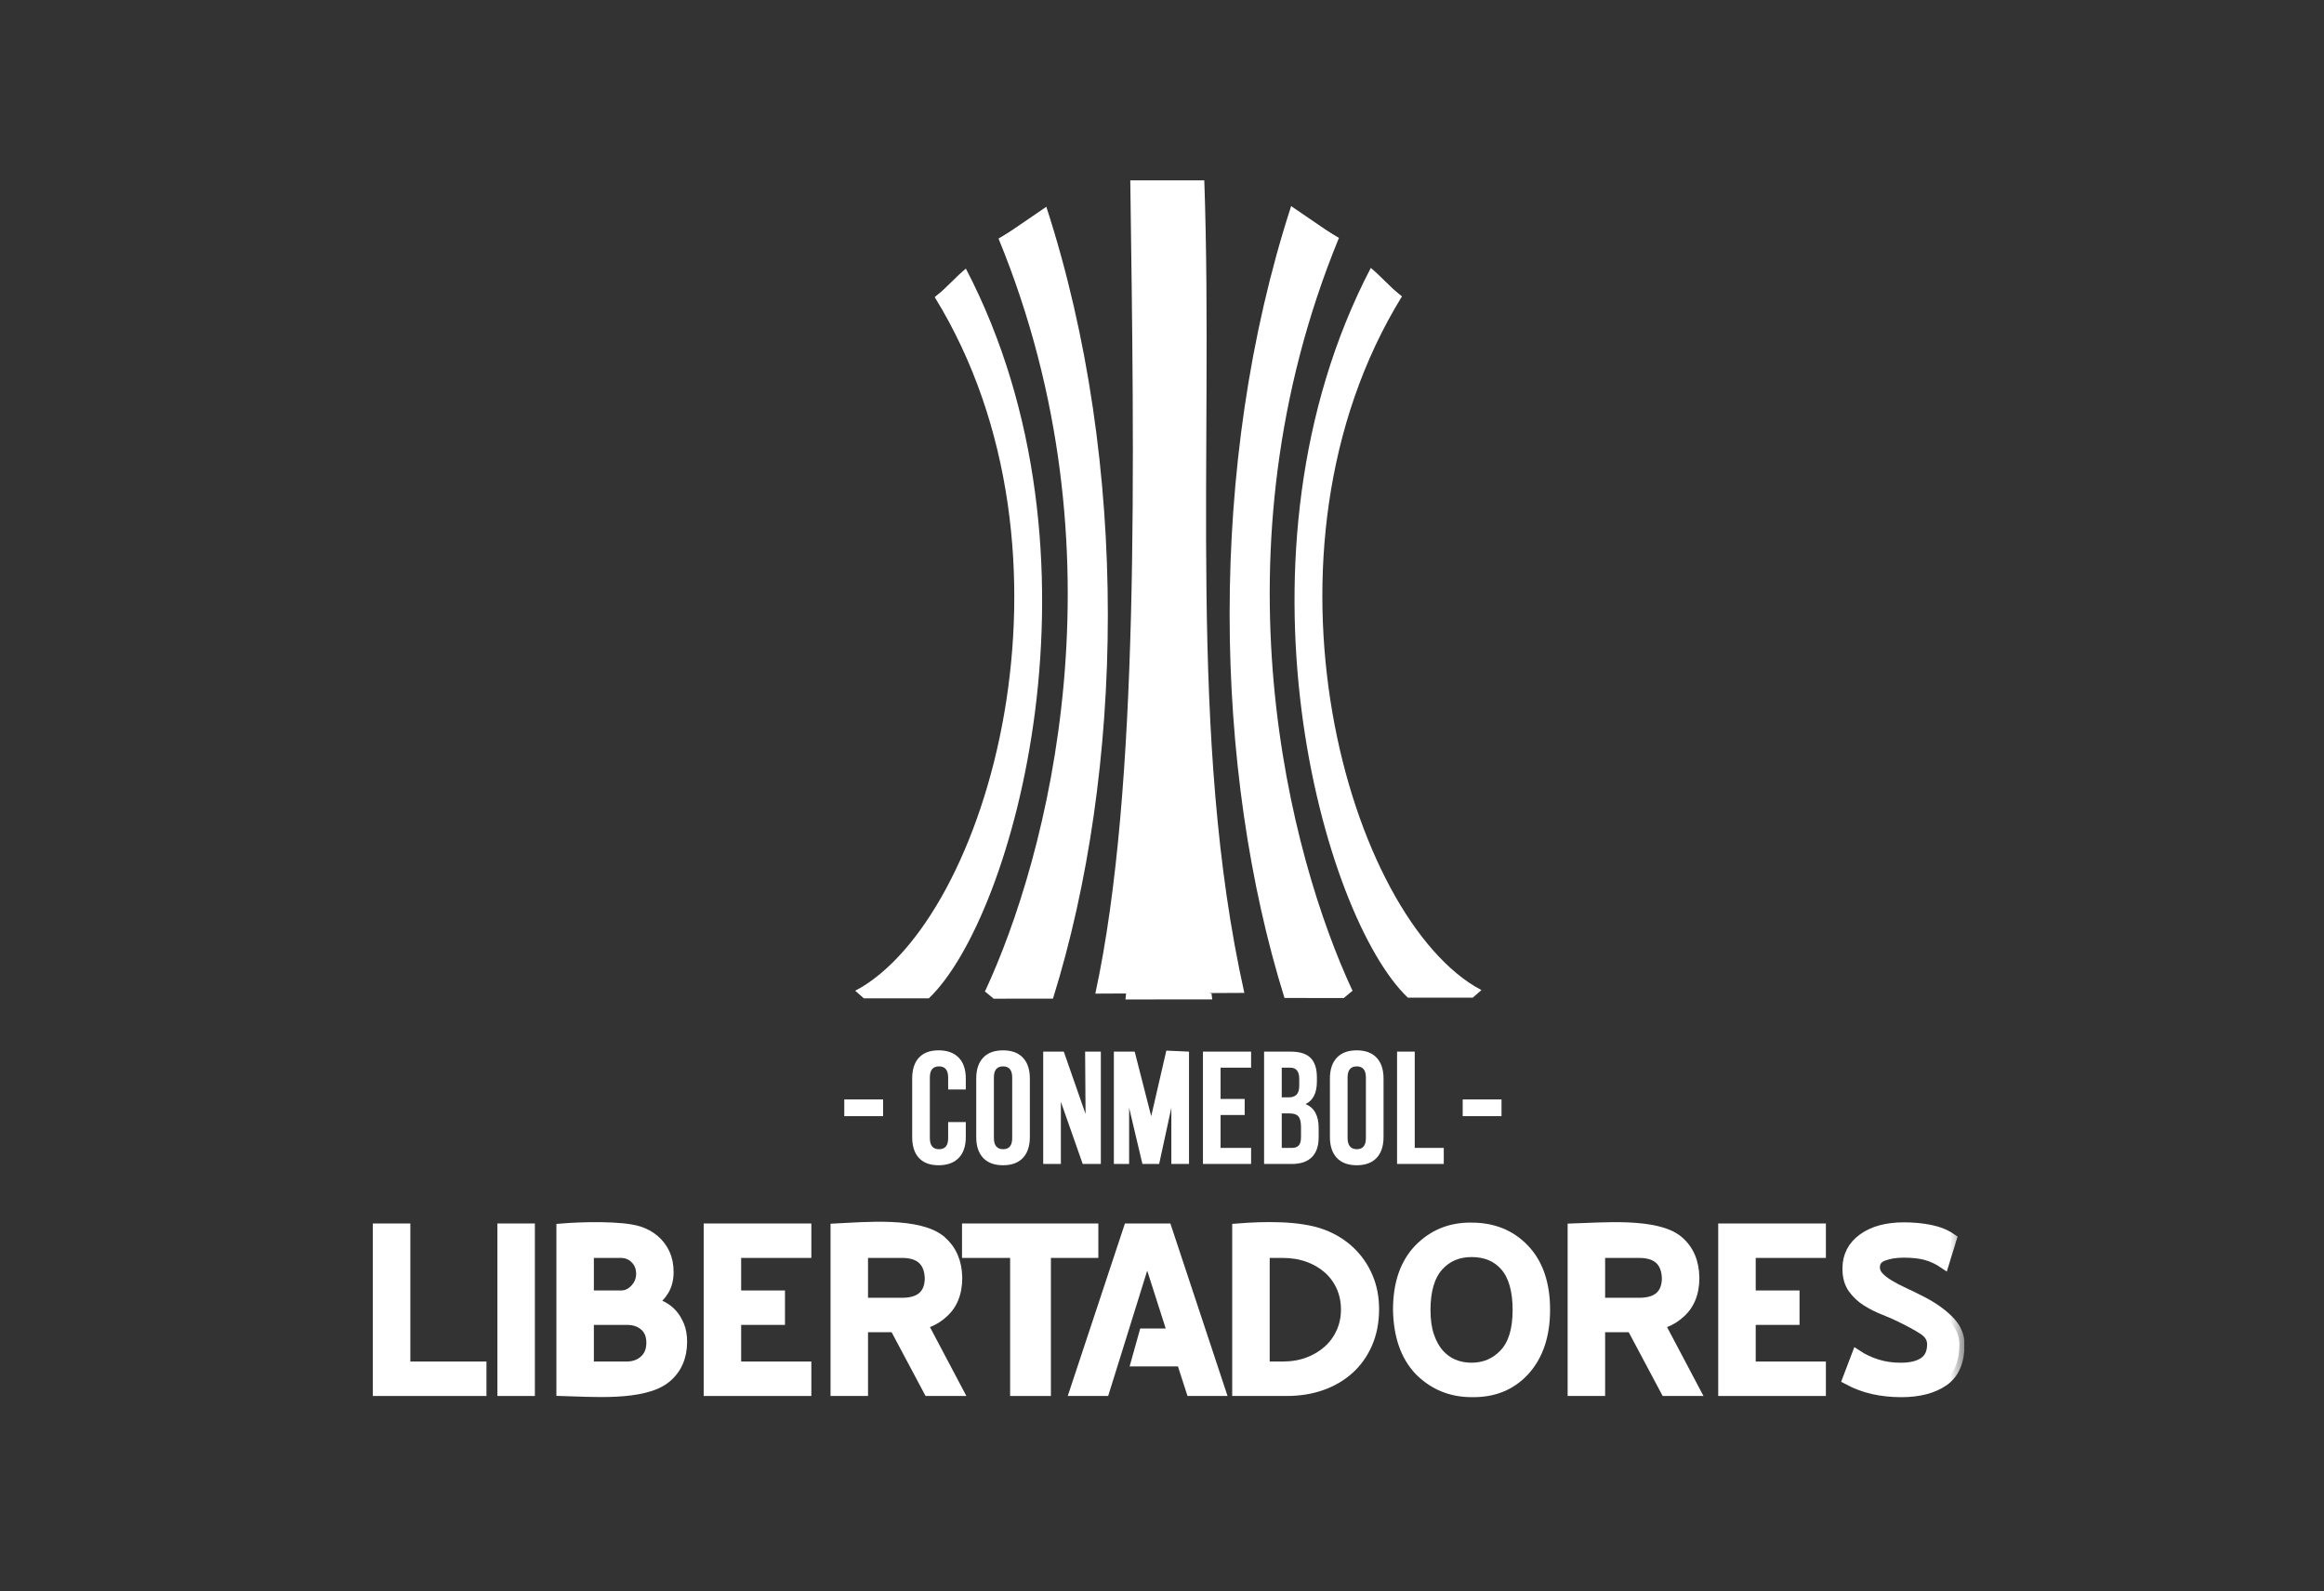 <?xml version="1.0" encoding="UTF-8"?> <svg xmlns="http://www.w3.org/2000/svg" width="146" height="100" viewBox="0 0 146 100" fill="none"><rect x="0" y="0" width="146" height="100" fill="#333333" stroke="none"/><g clip-path="url(#clip0_32_431)"><path fill-rule="evenodd" clip-rule="evenodd" d="M57.306 71.452V67.778C57.306 67.207 57.447 66.768 57.731 66.464C58.014 66.158 58.425 66.005 58.967 66.005C59.508 66.005 59.928 66.158 60.228 66.462C60.525 66.768 60.674 67.204 60.674 67.776V68.465H59.565V67.708C59.565 67.245 59.373 67.013 58.99 67.013C58.607 67.013 58.416 67.245 58.416 67.709V71.526C58.419 71.987 58.61 72.218 58.994 72.218C59.377 72.218 59.568 71.987 59.565 71.526V70.513H60.674V71.452C60.674 72.024 60.525 72.463 60.228 72.769C59.928 73.073 59.508 73.226 58.967 73.226C58.425 73.226 58.014 73.073 57.731 72.767C57.447 72.463 57.306 72.024 57.306 71.452ZM61.33 71.452V67.778C61.33 67.213 61.474 66.777 61.763 66.467C62.054 66.159 62.47 66.005 63.014 66.005C63.556 66.005 63.973 66.159 64.264 66.467C64.553 66.777 64.698 67.213 64.698 67.778V71.452C64.698 72.017 64.553 72.454 64.264 72.764C63.973 73.072 63.556 73.226 63.014 73.226C62.47 73.226 62.054 73.072 61.763 72.764C61.474 72.454 61.33 72.017 61.33 71.452ZM62.439 71.519C62.442 71.98 62.634 72.214 63.017 72.218C63.4 72.218 63.592 71.984 63.589 71.519V67.708C63.589 67.245 63.397 67.013 63.014 67.013C62.63 67.013 62.439 67.245 62.439 67.708V71.519ZM65.537 73.145V66.086H66.831L68.197 70.003L68.17 66.086H69.158V73.145H68.019L66.647 69.238V73.145H65.537ZM69.976 73.145V66.086H71.284L72.322 70.145L73.272 66.023L74.697 66.086V73.145H73.587V69.615L72.821 73.145H71.77L70.935 69.615V73.145H69.976ZM75.572 73.145V66.086H78.597V67.094H76.681V69.061H78.194V70.069H76.681V72.137H78.597V73.145H75.572ZM79.413 73.145V66.086H81.088C81.659 66.086 82.076 66.219 82.338 66.484C82.6 66.749 82.731 67.158 82.731 67.709V67.962C82.731 68.685 82.493 69.16 82.014 69.383C82.567 69.6 82.842 70.103 82.842 70.895V71.472C82.842 72.016 82.7 72.431 82.414 72.717C82.128 73.003 81.71 73.145 81.158 73.145H79.413ZM80.523 72.137H81.158C81.351 72.137 81.496 72.085 81.59 71.983C81.686 71.878 81.733 71.698 81.733 71.442V70.826C81.733 70.505 81.678 70.281 81.569 70.155C81.459 70.03 81.276 69.969 81.021 69.969H80.523V72.137ZM80.523 68.96H80.956C81.18 68.96 81.346 68.903 81.457 68.786C81.567 68.672 81.622 68.482 81.622 68.217V67.822C81.625 67.336 81.439 67.094 81.06 67.094H80.523V68.96ZM83.549 71.452V67.778C83.549 67.213 83.694 66.777 83.983 66.467C84.274 66.159 84.69 66.005 85.234 66.005C85.776 66.005 86.193 66.159 86.484 66.467C86.773 66.777 86.918 67.213 86.918 67.778V71.452C86.918 72.017 86.773 72.454 86.484 72.764C86.193 73.072 85.776 73.226 85.234 73.226C84.69 73.226 84.274 73.072 83.983 72.764C83.694 72.454 83.549 72.017 83.549 71.452ZM84.659 71.519C84.662 71.98 84.854 72.214 85.237 72.218C85.62 72.218 85.812 71.984 85.809 71.519V67.708C85.809 67.245 85.617 67.013 85.234 67.013C84.851 67.013 84.659 67.245 84.659 67.708V71.519ZM87.767 73.145V66.086H88.877V72.137H90.702V73.145H87.767Z" fill="white"></path><path fill-rule="evenodd" clip-rule="evenodd" d="M58.35 62.737C63.687 57.665 70.054 34.876 60.679 16.879C60.125 17.325 59.32 18.212 58.767 18.659C68.626 34.827 63.056 56.726 54.601 61.816L53.732 62.264L54.27 62.737C55.931 62.737 56.688 62.737 58.35 62.737Z" fill="white"></path><path fill-rule="evenodd" clip-rule="evenodd" d="M57.88 62.265C63.107 57.344 69.528 34.828 60.347 17.367C59.804 17.801 59.262 18.235 58.72 18.669C68.642 34.786 62.113 57.789 53.731 62.265C55.358 62.265 56.253 62.265 57.88 62.265Z" fill="white"></path><path fill-rule="evenodd" clip-rule="evenodd" d="M88.445 62.694C83.108 57.621 76.741 34.834 86.117 16.836C86.67 17.284 87.475 18.169 88.029 18.616C78.169 34.785 83.739 56.684 92.194 61.774L93.063 62.222L92.525 62.694C90.864 62.694 90.107 62.694 88.445 62.694Z" fill="white"></path><path fill-rule="evenodd" clip-rule="evenodd" d="M88.915 62.222C83.688 57.301 77.266 34.785 86.448 17.324C86.99 17.758 87.533 18.192 88.075 18.625C78.153 34.743 84.682 57.746 93.064 62.222C91.437 62.222 90.542 62.222 88.915 62.222Z" fill="white"></path><path fill-rule="evenodd" clip-rule="evenodd" d="M65.733 12.994L62.829 14.978C71.131 34.519 66.18 53.05 62.282 61.834C62.268 61.866 61.874 62.305 61.877 62.307L62.425 62.759C63.667 62.758 64.908 62.758 66.15 62.757C70.608 48.466 71.025 29.291 65.733 12.994Z" fill="white"></path><path fill-rule="evenodd" clip-rule="evenodd" d="M81.113 12.952C82.082 13.613 83.049 14.275 84.017 14.936C75.771 30.483 78.189 46.301 84.193 61.578C84.206 61.61 84.987 62.242 84.96 62.265L84.422 62.717C83.18 62.716 81.938 62.715 80.696 62.715C76.239 48.424 75.821 29.249 81.113 12.952Z" fill="white"></path><path fill-rule="evenodd" clip-rule="evenodd" d="M65.413 13.406L62.73 14.991C70.859 34.787 65.819 53.852 61.877 62.307C63.118 62.306 64.36 62.306 65.602 62.305C69.974 48.018 70.415 29.568 65.413 13.406Z" fill="white"></path><path fill-rule="evenodd" clip-rule="evenodd" d="M81.434 13.364L84.116 14.949C75.987 34.745 81.027 53.81 84.97 62.265C83.728 62.264 82.487 62.264 81.245 62.263C76.872 47.976 76.432 29.526 81.434 13.364Z" fill="white"></path><path fill-rule="evenodd" clip-rule="evenodd" d="M71.007 11.325C72.557 11.325 74.107 11.325 75.657 11.325C76.252 28.47 74.591 46.347 78.173 62.395C75.052 62.41 71.932 62.426 68.811 62.441C71.617 49.487 71.248 28.973 71.007 11.325Z" fill="white"></path><path fill-rule="evenodd" clip-rule="evenodd" d="M73.849 51.516C73.965 51.676 73.854 51.748 73.861 51.895C73.938 51.956 73.965 51.953 74.027 52.035C74.111 52.15 74.341 52.515 74.371 52.61C74.379 52.651 74.368 52.685 74.337 52.676C74.239 52.644 74.233 52.338 73.954 52.172C73.861 52.299 73.837 52.323 73.877 52.485L73.997 52.798L74.267 53.29C74.327 53.398 74.263 53.383 74.228 53.359L73.953 53.039C73.836 52.909 73.796 52.779 73.708 52.659C73.427 52.713 73.421 53.054 73.537 53.212C73.629 53.194 73.767 53.131 73.805 53.199C73.829 53.329 73.657 53.257 73.574 53.409L73.604 53.452C74.361 53.508 74.998 54.017 75.272 54.722C75.364 54.912 75.422 55.105 75.436 55.283C75.62 55.294 75.445 55.233 75.661 55.21L75.716 55.119L75.819 55.112L75.854 55.021L75.998 55.019L75.995 56.107L75.857 56.108C75.778 55.951 75.808 56.042 75.702 55.979C75.658 55.952 75.716 55.961 75.635 55.927L75.539 55.881C75.486 55.842 75.559 55.858 75.452 55.845C75.437 55.858 75.399 55.914 75.363 55.97C75.197 56.704 74.597 57.281 73.904 57.472L73.741 58.137L73.997 58.277L74.286 60.742L75.704 61.667L75.979 62.463L76.069 62.467L76.108 62.76L70.753 62.762L70.784 62.467L70.967 62.459L71.15 61.667L72.58 60.764L72.976 58.283L73.231 58.129C73.248 58.119 73.109 57.65 73.09 57.563L73.087 57.505C72.299 57.343 71.681 56.684 71.542 55.852L71.537 55.846C71.462 55.855 71.458 55.873 71.421 55.922L71.317 55.916L71.282 55.994L71.171 55.997L71.141 56.098H70.995L70.978 55.019L71.144 55.022L71.167 55.115L71.278 55.121L71.332 55.208C71.537 55.233 71.383 55.285 71.523 55.281C71.622 54.285 72.4 53.502 73.362 53.45L73.364 53.443C73.289 53.387 73.213 53.416 73.114 53.405C73.142 53.291 73.305 53.261 73.394 53.195C73.385 53.034 73.324 52.893 73.316 52.699L73.576 52.412C73.576 52.306 73.604 52.169 73.537 52.089C73.446 52.058 73.29 52.137 73.143 52.063C73.062 52.023 72.829 51.958 72.839 51.906C72.86 51.812 73.056 51.976 73.203 51.99C73.343 51.946 73.55 51.904 73.677 51.859C73.723 51.702 73.559 51.722 73.712 51.51C73.755 51.468 73.822 51.482 73.849 51.516Z" fill="white" stroke="white" stroke-width="0.088"></path><path fill-rule="evenodd" clip-rule="evenodd" d="M102.518 83.39H100.51V87.397H98.812V77.214C100.565 77.167 104.072 76.825 105.437 77.986C106.086 78.538 106.417 79.309 106.431 80.301C106.431 81.307 106.099 82.073 105.437 82.599C105.106 82.881 104.712 83.084 104.257 83.206L106.472 87.397H104.65L102.518 83.39ZM100.51 78.721V81.883H102.973C104.119 81.883 104.706 81.374 104.733 80.357C104.706 79.267 104.119 78.721 102.973 78.721H100.51Z" fill="white" stroke="white" stroke-width="0.657"></path><path fill-rule="evenodd" clip-rule="evenodd" d="M92.457 87.471C91.16 87.471 90.063 87.018 89.166 86.111C88.31 85.204 87.869 83.936 87.841 82.306C87.841 80.675 88.276 79.408 89.145 78.501C90.042 77.583 91.146 77.135 92.457 77.16C93.809 77.16 94.914 77.613 95.769 78.519C96.625 79.427 97.052 80.688 97.052 82.306C97.052 83.911 96.625 85.186 95.769 86.129C94.927 87.048 93.823 87.495 92.457 87.471ZM92.447 78.667C91.581 78.667 90.881 78.97 90.342 79.577C89.808 80.183 89.539 81.099 89.539 82.325C89.539 82.95 89.614 83.488 89.766 83.942C89.918 84.395 90.122 84.772 90.383 85.072C90.646 85.372 90.953 85.596 91.301 85.743C91.653 85.889 92.033 85.963 92.447 85.963C93.271 85.963 93.962 85.667 94.52 85.072C95.076 84.478 95.355 83.562 95.355 82.325C95.355 81.099 95.096 80.183 94.582 79.577C94.065 78.97 93.355 78.667 92.447 78.667Z" fill="white" stroke="white" stroke-width="0.657"></path><path fill-rule="evenodd" clip-rule="evenodd" d="M77.739 87.397V77.214C79.354 77.084 81.624 77.021 83.111 77.591C83.766 77.842 84.332 78.194 84.808 78.647C85.284 79.101 85.654 79.634 85.916 80.247C86.178 80.859 86.309 81.534 86.309 82.268C86.309 83.065 86.171 83.782 85.895 84.419C85.619 85.057 85.236 85.595 84.746 86.036C84.256 86.478 83.68 86.815 83.018 87.047C82.356 87.279 81.631 87.397 80.844 87.397H77.739ZM79.437 78.721V85.889H80.575C81.155 85.889 81.686 85.801 82.169 85.623C82.652 85.445 83.073 85.194 83.432 84.876C83.79 84.556 84.07 84.177 84.27 83.733C84.471 83.292 84.571 82.811 84.571 82.296C84.571 81.769 84.471 81.282 84.27 80.841C84.07 80.397 83.79 80.02 83.432 79.708C83.073 79.395 82.652 79.15 82.169 78.979C81.686 78.807 81.155 78.721 80.575 78.721H79.437Z" fill="white" stroke="white" stroke-width="0.657"></path><path fill-rule="evenodd" clip-rule="evenodd" d="M73.289 77.214L76.663 87.397H74.841L74.241 85.54H71.398L71.881 83.812H73.682L72.067 78.758L70.494 83.812L69.956 85.54L69.376 87.397H67.534L70.908 77.214H73.289Z" fill="white" stroke="white" stroke-width="0.657"></path><path fill-rule="evenodd" clip-rule="evenodd" d="M65.692 87.397H63.787V78.721H60.765V77.214H68.672V78.721H65.692V87.397Z" fill="white" stroke="white" stroke-width="0.657"></path><path fill-rule="evenodd" clip-rule="evenodd" d="M56.211 83.39H54.203V87.397H52.505C52.505 84.002 52.505 80.609 52.505 77.214C54.319 77.126 57.764 76.795 59.129 77.986C59.771 78.546 60.109 79.309 60.123 80.301C60.123 81.307 59.792 82.073 59.129 82.599C58.798 82.881 58.405 83.084 57.95 83.206L60.165 87.397H58.343L56.211 83.39ZM54.203 78.721V81.883H56.666C57.812 81.883 58.398 81.374 58.426 80.357C58.398 79.267 57.812 78.721 56.666 78.721H54.203Z" fill="white" stroke="white" stroke-width="0.657"></path><path fill-rule="evenodd" clip-rule="evenodd" d="M44.536 77.214H50.642V78.721H46.233V81.423H48.986V82.93H46.233V85.889H50.642V87.397H44.536V77.214Z" fill="white" stroke="white" stroke-width="0.657"></path><path fill-rule="evenodd" clip-rule="evenodd" d="M119.45 87.471C118.829 87.471 118.243 87.41 117.691 87.287C117.139 87.164 116.601 86.962 116.076 86.68L116.656 85.155C117.014 85.394 117.425 85.587 117.888 85.737C118.35 85.887 118.857 85.963 119.409 85.963C120.044 85.963 120.534 85.844 120.879 85.605C121.224 85.366 121.396 84.987 121.396 84.472C121.396 84.105 121.213 83.801 120.848 83.558C120.482 83.32 120.01 83.059 119.43 82.778C119.112 82.618 118.757 82.462 118.364 82.309C117.97 82.153 117.605 81.969 117.267 81.755C116.928 81.54 116.646 81.273 116.418 80.955C116.19 80.633 116.076 80.223 116.076 79.72C116.076 78.934 116.397 78.308 117.039 77.84C117.681 77.374 118.54 77.142 119.616 77.142C120.195 77.142 120.744 77.194 121.262 77.297C121.779 77.402 122.225 77.583 122.597 77.84L122.121 79.384C121.776 79.15 121.414 78.98 121.034 78.869C120.655 78.759 120.175 78.704 119.595 78.704C119.112 78.704 118.688 78.77 118.323 78.905C117.956 79.04 117.773 79.285 117.773 79.641C117.773 79.862 117.857 80.061 118.022 80.237C118.188 80.416 118.409 80.588 118.685 80.753C118.96 80.918 119.271 81.081 119.616 81.24C119.961 81.4 120.313 81.571 120.672 81.755C121.376 82.11 121.955 82.515 122.41 82.968C122.866 83.421 123.093 83.924 123.093 84.475C123.093 85.553 122.763 86.322 122.1 86.782C121.438 87.24 120.554 87.471 119.45 87.471Z" fill="white"></path><mask id="mask0_32_431" style="mask-type:luminance" maskUnits="userSpaceOnUse" x="112" y="73" width="12" height="19"><path d="M112.232 73.274H123.415V91.192H112.232V73.274Z" fill="white"></path></mask><g mask="url(#mask0_32_431)"><path d="M119.449 87.472C118.828 87.472 118.242 87.411 117.69 87.288C117.138 87.165 116.6 86.963 116.075 86.681L116.655 85.156C117.013 85.395 117.424 85.588 117.887 85.738C118.349 85.888 118.856 85.964 119.408 85.964C120.043 85.964 120.533 85.844 120.878 85.606C121.223 85.367 121.395 84.988 121.395 84.473C121.395 84.106 121.212 83.802 120.847 83.559C120.481 83.321 120.009 83.06 119.429 82.779C119.111 82.619 118.756 82.463 118.363 82.31C117.969 82.154 117.604 81.97 117.266 81.756C116.927 81.541 116.645 81.274 116.417 80.956C116.189 80.634 116.075 80.224 116.075 79.721C116.075 78.934 116.396 78.309 117.038 77.841C117.68 77.375 118.539 77.142 119.615 77.142C120.194 77.142 120.744 77.194 121.261 77.298C121.778 77.403 122.224 77.584 122.596 77.841L122.12 79.385C121.775 79.151 121.413 78.98 121.033 78.87C120.654 78.76 120.174 78.705 119.594 78.705C119.111 78.705 118.687 78.771 118.322 78.906C117.955 79.041 117.772 79.286 117.772 79.642C117.772 79.862 117.856 80.062 118.021 80.238C118.187 80.417 118.408 80.588 118.684 80.754C118.959 80.919 119.27 81.082 119.615 81.241C119.96 81.4 120.312 81.572 120.671 81.756C121.375 82.111 121.954 82.516 122.409 82.969C122.865 83.422 123.092 83.924 123.092 84.476C123.092 85.554 122.762 86.323 122.099 86.783C121.437 87.241 120.553 87.472 119.449 87.472Z" stroke="white" stroke-width="0.657"></path></g><path fill-rule="evenodd" clip-rule="evenodd" d="M108.272 77.214H114.379V78.721H109.97V81.423H112.723V82.93H109.97V85.889H114.379V87.397H108.272V77.214Z" fill="white" stroke="white" stroke-width="0.657"></path><path fill-rule="evenodd" clip-rule="evenodd" d="M40.141 77.39C40.502 77.506 40.82 77.681 41.096 77.913C41.372 78.146 41.593 78.431 41.752 78.768C41.91 79.105 41.989 79.494 41.989 79.935C41.989 80.376 41.896 80.756 41.707 81.075C41.517 81.393 41.262 81.663 40.941 81.884C41.179 81.921 41.41 82 41.641 82.123C41.869 82.245 42.069 82.407 42.245 82.609C42.417 82.812 42.559 83.054 42.673 83.335C42.783 83.617 42.838 83.942 42.838 84.31C42.838 85.266 42.511 86.019 41.852 86.571C40.449 87.75 37.057 87.438 35.283 87.397V77.215C36.499 77.111 39.063 77.04 40.141 77.39ZM39.009 81.424C39.354 81.424 39.654 81.286 39.909 81.01C40.165 80.735 40.292 80.413 40.292 80.046C40.292 79.665 40.168 79.35 39.92 79.099C39.671 78.847 39.368 78.722 39.009 78.722H36.98V81.424H39.009ZM36.98 85.889H39.36C39.816 85.889 40.192 85.755 40.489 85.486C40.785 85.217 40.934 84.849 40.934 84.383C40.934 83.918 40.789 83.559 40.499 83.308C40.209 83.057 39.844 82.931 39.402 82.931H36.98V85.889Z" fill="white" stroke="white" stroke-width="0.657"></path><path fill-rule="evenodd" clip-rule="evenodd" d="M31.577 87.397H33.274V77.213H31.577V87.397Z" fill="white" stroke="white" stroke-width="0.657"></path><path fill-rule="evenodd" clip-rule="evenodd" d="M23.752 77.214H25.45V85.889H30.232V87.397H23.752V77.214Z" fill="white" stroke="white" stroke-width="0.657"></path><path fill-rule="evenodd" clip-rule="evenodd" d="M53.04 70.141H55.478V69.09H53.04V70.141Z" fill="white"></path><path fill-rule="evenodd" clip-rule="evenodd" d="M91.891 70.141H94.329V69.09H91.891V70.141Z" fill="white"></path></g><defs><clipPath id="clip0_32_431"><rect width="100" height="78" fill="white" transform="translate(23.416 11.334)"></rect></clipPath></defs></svg> 